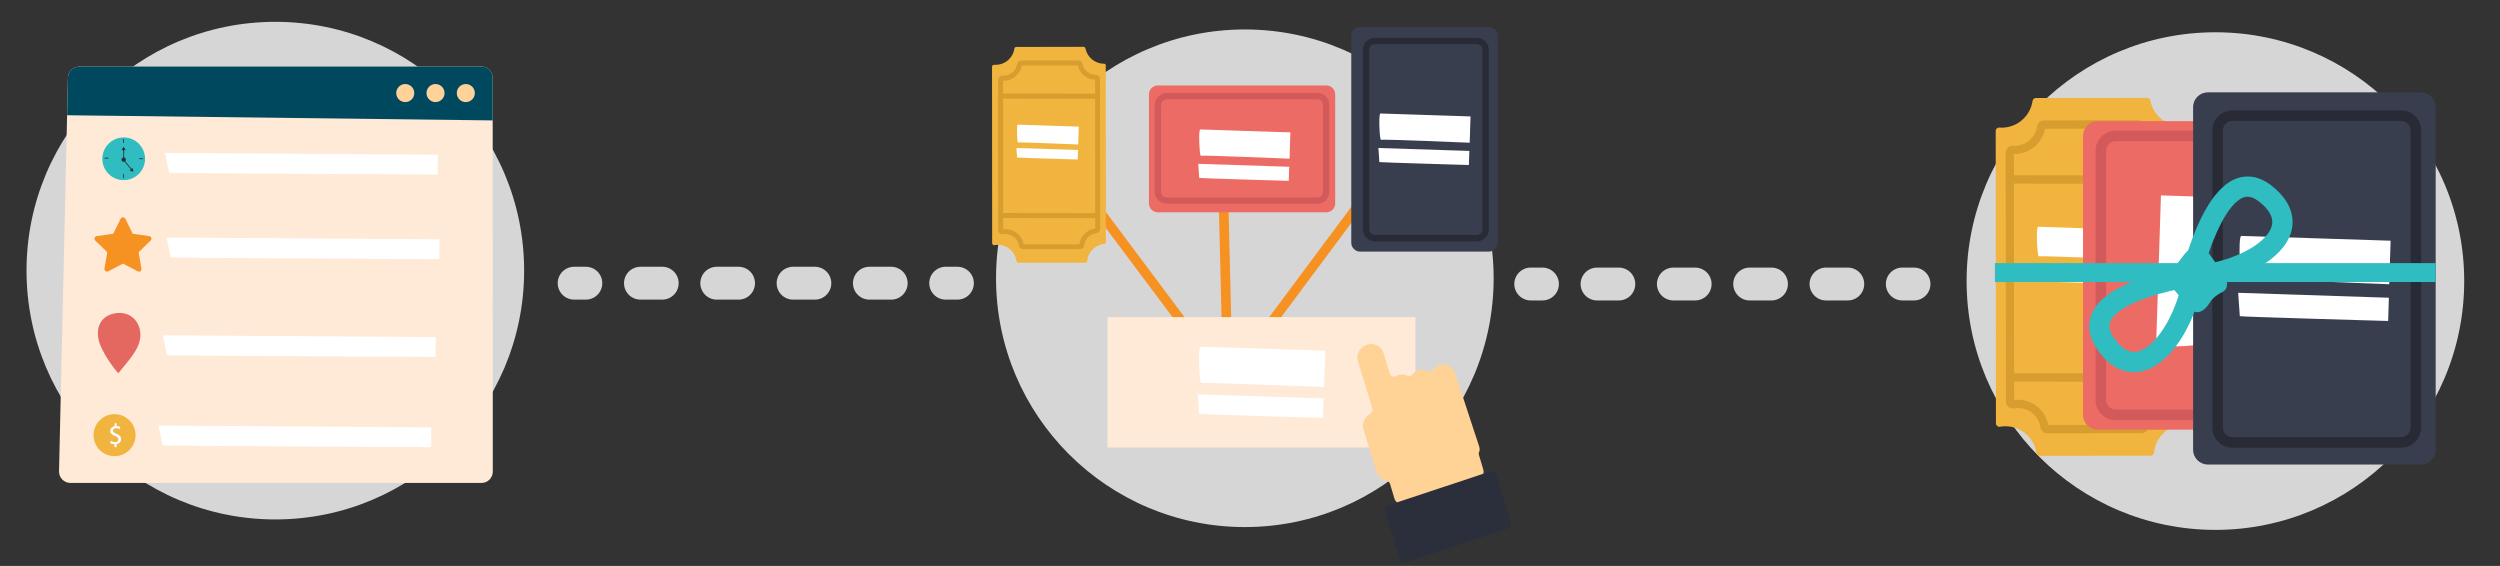 <?xml version="1.0" encoding="utf-8"?>
<!-- Generator: Adobe Illustrator 24.2.3, SVG Export Plug-In . SVG Version: 6.00 Build 0)  -->
<svg version="1.1" xmlns="http://www.w3.org/2000/svg" xmlns:xlink="http://www.w3.org/1999/xlink" x="0px" y="0px"
	 viewBox="0 0 2130.2 482.2" style="enable-background:new 0 0 2130.2 482.2;" xml:space="preserve">
<rect x="0" y="0" width="2130.2" height="482.2" fill="#333333" stroke="none"/>
<style type="text/css">
	.st0{opacity:0.8;}
	.st1{fill:none;stroke:#FFFFFF;stroke-width:28;stroke-linecap:round;stroke-miterlimit:10;}
	.st2{fill:none;stroke:#FFFFFF;stroke-width:28;stroke-linecap:round;stroke-miterlimit:10;stroke-dasharray:18.58,46.45;}
	.st3{opacity:0.8;fill:#FFFFFF;}
	.st4{fill:#FFEAD7;}
	.st5{fill:#00485D;}
	.st6{fill:#FFD299;}
	.st7{fill:#2FBDC1;}
	.st8{fill:#EFB33F;}
	.st9{fill:#393E4F;}
	.st10{fill:#CF955E;}
	.st11{fill:#2B2E3B;}
	.st12{fill:#09090B;}
	.st13{fill:#D1D6D5;}
	.st14{fill:#ED6B65;}
	.st15{fill:#FFFFFF;}
	.st16{fill:#03898A;}
	.st17{fill:#F1B43F;}
	.st18{fill:none;stroke:#2F3844;stroke-width:1.485;stroke-miterlimit:10;}
	.st19{fill:#2F3844;}
	.st20{fill:#F69321;}
	.st21{fill:#F69221;}
	.st22{fill:#D79E2F;}
	.st23{fill:#D25A5A;}
	.st24{fill:#282B35;}
	.st25{fill:#FFD295;}
	.st26{fill:#E46760;}
	.st27{fill:#D9D8D7;}
</style>
<g id="Layer_1">
	<g class="st0">
		<g>
			<line class="st1" x1="1304.3" y1="242" x2="1314.3" y2="242"/>
			<line class="st2" x1="1360.8" y1="242" x2="1597.7" y2="242"/>
			<line class="st1" x1="1620.9" y1="242" x2="1630.9" y2="242"/>
		</g>
	</g>
	<g class="st0">
		<g>
			<line class="st1" x1="489.2" y1="241.3" x2="499.2" y2="241.3"/>
			<line class="st2" x1="545.7" y1="241.3" x2="782.6" y2="241.3"/>
			<line class="st1" x1="805.8" y1="241.3" x2="815.8" y2="241.3"/>
		</g>
	</g>
	<g>
		<circle class="st3" cx="1060.7" cy="237.1" r="212"/>
		<g>
			<g>
				
					<rect x="988.2" y="205.8" transform="matrix(0.597 -0.802 0.802 0.597 287.522 992.19)" class="st21" width="286.4" height="8.2"/>
			</g>
			<g>
				
					<rect x="1039.1" y="97.3" transform="matrix(1 -2.432687e-02 2.432687e-02 1 -4.825 25.44)" class="st21" width="8.2" height="227.5"/>
			</g>
			<g>
				
					<rect x="961.7" y="87.4" transform="matrix(0.801 -0.599 0.599 0.801 61.051 622.039)" class="st21" width="8.2" height="263.6"/>
			</g>
		</g>
		<g>
			<rect x="943.7" y="270.2" class="st4" width="262.3" height="111.1"/>
			<g>
				<path class="st15" d="M1022.8,295.4c0,0,106.4,3.4,106.4,3.4s-1,31-1,31s-103.3-4.2-104.6-3.4
					C1022.2,327.3,1020.5,297.5,1022.8,295.4z"/>
				<path class="st15" d="M1020.6,336l107.2,3.5l-0.5,16.6c0,0-105.5-3-105.5-3.4C1021.8,352.2,1020.6,336,1020.6,336z"/>
			</g>
		</g>
		<g>
			<g>
				<g>
					<path class="st17" d="M940.7,54.3c-7.8,0-14.3-5.6-15.8-13c-0.2-0.8-0.9-1.4-1.7-1.4L866,40c-0.9,0-1.6,0.7-1.7,1.5
						c-1.1,7.8-7.8,13.7-15.9,13.7c-0.4,0-0.8,0-1.2,0c-1-0.1-1.9,0.7-1.9,1.7l0.1,150.3c0,1.1,1,1.9,2,1.7c0.9-0.2,1.9-0.3,2.8-0.3
						c8.1,0,14.8,5.9,15.9,13.7c0.1,0.9,0.8,1.5,1.7,1.5l56.9,0c0.9,0,1.6-0.7,1.7-1.5c0.7-7.6,6.8-13.7,14.4-14.5
						c0.9-0.1,1.5-0.8,1.5-1.7l-0.1-150.1C942.5,55.1,941.7,54.3,940.7,54.3C940.7,54.3,940.7,54.3,940.7,54.3z"/>
					<g>
						<path class="st22" d="M869,51.7c0.4-0.1,0.7-0.2,1.1-0.2l48.7,0c1.7,0,3.2,1.2,3.5,2.9c1.1,5.4,5.8,9.3,11.3,9.3l0,0
							c1,0,1.9,0.4,2.6,1.1c0.7,0.7,1.1,1.6,1.1,2.5l0.1,127.8c0,1.9-1.4,3.4-3.2,3.6c-5.5,0.5-9.9,4.9-10.4,10.4
							c-0.2,1.8-1.7,3.2-3.6,3.2l-48.5,0c-1.8,0-3.3-1.3-3.6-3.1c-0.8-5.6-5.7-9.8-11.4-9.8c-0.7,0-1.4,0.1-2,0.2
							c-1,0.2-2.1-0.1-2.9-0.8c-0.8-0.7-1.3-1.7-1.3-2.8l-0.1-127.9c0-1,0.4-2,1.2-2.6c0.7-0.7,1.7-1,2.7-1c0.3,0,0.6,0,0.9,0
							c5.7,0,10.6-4.2,11.4-9.9C866.8,53.2,867.8,52.1,869,51.7z M918.3,55.8l-47.6,0c-1.3,7.4-7.9,13-15.5,13c-0.2,0-0.3,0-0.5,0
							l0.1,126.5c0.7-0.1,1.3-0.1,2-0.1c7.6,0,14.2,5.5,15.6,13l47.3,0c0.9-7,6.5-12.6,13.5-13.5L933.1,68
							C926,67.7,919.9,62.7,918.3,55.8z"/>
					</g>
					<g>
						
							<rect x="892.9" y="142.3" transform="matrix(1.368608e-03 -1 1 1.368608e-03 710.063 1078.506)" class="st22" width="4.3" height="82.8"/>
					</g>
					<g>
						
							<rect x="893" y="40.5" transform="matrix(1.370592e-03 -1 1 1.370592e-03 812.022 976.962)" class="st22" width="4.3" height="82.8"/>
					</g>
				</g>
				<g>
					<path class="st15" d="M867.1,106.2c0,0,52.1,1.7,52.1,1.7c0,0-0.5,15.2-0.5,15.2s-50.6-2.1-51.3-1.7
						C866.8,121.8,866,107.2,867.1,106.2z"/>
					<path class="st15" d="M866.1,126.1l52.5,1.7l-0.3,8.1c0,0-51.7-1.5-51.7-1.7C866.6,134,866.1,126.1,866.1,126.1z"/>
				</g>
			</g>
			<path class="st14" d="M1130.1,180.9H986.6c-4.2,0-7.6-3.4-7.6-7.6V80.4c0-4.2,3.4-7.6,7.6-7.6h143.5c4.2,0,7.6,3.4,7.6,7.6v92.9
				C1137.7,177.5,1134.3,180.9,1130.1,180.9z"/>
			<g>
				<path class="st23" d="M1122.5,173.6H994.2c-5.7,0-10.3-4.6-10.3-10.3V89.5c0-5.7,4.6-10.3,10.3-10.3h128.2
					c5.7,0,10.3,4.6,10.3,10.3v73.8C1132.8,169,1128.2,173.6,1122.5,173.6z M994.2,84.7c-2.7,0-4.9,2.2-4.9,4.9v73.8
					c0,2.7,2.2,4.9,4.9,4.9h128.2c2.7,0,4.9-2.2,4.9-4.9V89.5c0-2.7-2.2-4.9-4.9-4.9H994.2z"/>
			</g>
			<g>
				<path class="st15" d="M1022.6,110.3c0,0,76.9,2.5,76.9,2.5c0,0-0.7,22.4-0.7,22.4s-74.7-3.1-75.6-2.5
					C1022.2,133.4,1021,111.8,1022.6,110.3z"/>
				<path class="st15" d="M1021,139.6l77.5,2.5l-0.4,12c0,0-76.3-2.2-76.3-2.5C1021.9,151.3,1021,139.6,1021,139.6z"/>
			</g>
			<path class="st9" d="M1276.1,30.6v176.2c0,4.2-3.4,7.6-7.6,7.6H1159c-4.2,0-7.6-3.4-7.6-7.6V30.6c0-4.2,3.4-7.6,7.6-7.6h109.6
				C1272.7,23,1276.1,26.4,1276.1,30.6z"/>
			<g>
				<path class="st24" d="M1258.3,205.7h-86.7c-5.7,0-10.3-4.6-10.3-10.3V42.5c0-5.7,4.6-10.3,10.3-10.3h86.7
					c5.7,0,10.3,4.6,10.3,10.3v152.8C1268.7,201.1,1264,205.7,1258.3,205.7z M1171.6,37.6c-2.7,0-4.9,2.2-4.9,4.9v152.8
					c0,2.7,2.2,4.9,4.9,4.9h86.7c2.7,0,4.9-2.2,4.9-4.9V42.5c0-2.7-2.2-4.9-4.9-4.9H1171.6z"/>
			</g>
			<g>
				<path class="st15" d="M1176.1,96.7c0,0,76.9,2.5,76.9,2.5c0,0-0.7,22.4-0.7,22.4s-74.7-3.1-75.6-2.5
					C1175.6,119.8,1174.5,98.2,1176.1,96.7z"/>
				<path class="st15" d="M1174.5,126.1l77.5,2.5l-0.4,12c0,0-76.3-2.2-76.3-2.5C1175.4,137.8,1174.5,126.1,1174.5,126.1z"/>
			</g>
		</g>
		<g>
			<g id="XMLID_12_">
				<path class="st25" d="M1263.8,399.8l-3.6-12c-0.3-1-0.2-2,0.2-2.9c0.5-1.2,0.6-2.6-0.1-4.7l-20.4-62.1c-1.8-5.8-7.7-9-13.2-7.2
					c-2.2,0.7-4.1,2.2-5.3,4.1c-1.1,1.6-3.1,2.1-4.8,1.2c-2.4-1.3-5.3-1.7-8.1-0.8c-2,0.7-3.7,1.9-4.9,3.5c-1.1,1.5-3.1,2-4.8,1.2
					c-2.3-1.1-4.9-1.3-7.4-0.5c-0.7,0.2-1.3,0.5-1.9,0.9c-2.1,1.2-4.7,0-5.4-2.4l-5.4-17.7c-1.7-5.7-8.1-8.7-14-6.7
					c-6,2-9.4,8.3-7.7,13.9l12.3,40.2c0.5,1.7-0.1,3.6-1.6,4.6c-4.8,3-7.5,8.4-6,13.1l11.4,37.2c1.1,3.6,4.3,6,8.2,6.8
					c1.4,0.3,2.6,1.3,3.1,2.7l3.7,12.4c1.1,3.8,5,5.9,8.6,4.7l62.9-20.6C1263,407.6,1265,403.6,1263.8,399.8z"/>
			</g>
			<g id="XMLID_11_">
				<path class="st11" d="M1182.7,430.6l87.2-28.9c2-0.7,4.2,0.5,4.8,2.6l12.6,40.9c0.6,2.1-0.5,4.3-2.5,5l-87.1,29.1
					c-2,0.7-4.2-0.5-4.8-2.6l-12.7-41C1179.6,433.5,1180.7,431.3,1182.7,430.6z"/>
			</g>
		</g>
	</g>
	<g>
		<circle class="st3" cx="234.6" cy="230.6" r="212"/>
		<g>
			<g>
				<path class="st4" d="M67.6,56.7h342.5c5.4,0,9.7,4.3,9.7,9.7l0.1,335.4c0,5.4-4.3,9.7-9.7,9.7H60c-5.5,0-9.8-4.5-9.7-9.9
					l7.6-335.4C58,61,62.3,56.7,67.6,56.7z"/>
				<path class="st5" d="M67.6,56.7h342.5c5.4,0,9.7,4.3,9.7,9.7l0,36.2L57.2,98.2l0.7-32C58,61,62.3,56.7,67.6,56.7z"/>
				<path class="st6" d="M404.6,79.3c0,4.3-3.5,7.7-7.7,7.7c-4.3,0-7.7-3.5-7.7-7.7c0-4.3,3.5-7.7,7.7-7.7
					C401.1,71.6,404.6,75,404.6,79.3z"/>
				<path class="st6" d="M378.8,79.3c0,4.3-3.5,7.7-7.7,7.7c0,0,0,0,0,0c-4.3,0-7.7-3.5-7.7-7.7c0-4.3,3.5-7.7,7.7-7.7
					C375.3,71.6,378.8,75,378.8,79.3z"/>
				<path class="st6" d="M353,79.3c0,4.3-3.5,7.7-7.7,7.7c0,0,0,0,0,0c-4.3,0-7.7-3.5-7.7-7.7c0-4.3,3.5-7.7,7.7-7.7
					C349.5,71.6,353,75,353,79.3z"/>
			</g>
		</g>
		<g>
			<g id="XMLID_100_">
				<circle class="st7" cx="105.4" cy="135.3" r="18.2"/>
			</g>
			<g>
				<g id="XMLID_95_">
					<polygon class="st11" points="105.3,125 103.6,127.9 107.1,127.9 					"/>
				</g>
				<path class="st11" d="M113,145l-6.3-7.6c0.4-0.3,0.6-0.8,0.6-1.4c0-0.9-0.7-1.6-1.5-1.8v-7.4h-0.8v7.4c-0.8,0.2-1.5,0.9-1.5,1.8
					c0,1.1,0.9,1.9,1.9,1.9c0.3,0,0.5-0.1,0.7-0.1l6.3,7.6L113,145z"/>
				<g id="XMLID_92_">
					<polygon class="st11" points="113.7,146.3 112.9,143 110.4,145.5 					"/>
				</g>
				<g id="XMLID_91_">
					<rect x="104.9" y="118.4" class="st11" width="0.7" height="3.4"/>
				</g>
				<g id="XMLID_90_">
					<rect x="105" y="148.3" class="st11" width="0.7" height="3.4"/>
				</g>
				<g id="XMLID_89_">
					
						<rect x="120" y="133.5" transform="matrix(6.123234e-17 -1 1 6.123234e-17 -14.907 255.601)" class="st11" width="0.7" height="3.4"/>
				</g>
				<g id="XMLID_88_">
					
						<rect x="90.4" y="133.1" transform="matrix(6.123234e-17 -1 1 6.123234e-17 -44.053 225.498)" class="st11" width="0.7" height="3.4"/>
				</g>
			</g>
		</g>
		<path class="st21" d="M129,202.7c-0.3-0.8-0.9-1.4-1.8-1.5l-14.1-2l-6.3-12.8c-0.5-1.1-1.9-1.5-3-1c-0.4,0.2-0.8,0.6-1,1
			l-6.3,12.8l-14.1,2c-0.8,0.1-1.5,0.7-1.8,1.5c-0.3,0.8,0,1.7,0.6,2.3l10.2,9.9l-2.4,14c-0.2,1.2,0.6,2.3,1.8,2.5
			c0.5,0.1,1,0,1.4-0.2l12.6-6.6l12.6,6.6c0.3,0.2,0.7,0.3,1,0.3h0c1.2,0,2.2-1,2.2-2.2c0-0.2,0-0.3-0.1-0.5l-2.4-13.9l10.2-9.9
			C129,204.3,129.3,203.5,129,202.7z"/>
		<path class="st26" d="M100.9,318c-0.3,0.4-15.3-17.9-17.2-30.1c-1.8-11.9,4.6-20.3,16.7-21.2c11.7-0.9,19.9,8.5,19.2,20.1
			C118.8,298.7,107.7,308.9,100.9,318z"/>
		<g>
			<g id="XMLID_86_">
				<circle class="st17" cx="97.6" cy="370.8" r="17.9"/>
			</g>
			<g id="XMLID_83_">
				<g id="XMLID_84_">
					<path class="st27" d="M97.9,381v-2.5c-1.4,0-2.9-0.5-3.8-1.1l0.6-1.7c0.9,0.6,2.2,1.1,3.6,1.1c1.8,0,2.9-1,2.9-2.4
						c0-1.4-1-2.2-2.8-2.9c-2.5-1-4.1-2.1-4.1-4.3c0-2.1,1.5-3.6,3.7-4v-2.5h1.5v2.4c1.5,0,2.5,0.4,3.2,0.9l-0.6,1.6
						c-0.5-0.3-1.5-0.8-3.1-0.8c-1.9,0-2.6,1.1-2.6,2.1c0,1.3,0.9,1.9,3.1,2.8c2.5,1,3.8,2.3,3.8,4.5c0,2-1.4,3.8-3.9,4.2v2.6H97.9z
						"/>
				</g>
			</g>
			<g id="XMLID_9_">
				<g id="XMLID_10_">
					<path class="st15" d="M97.6,381v-2.5c-1.4,0-2.9-0.5-3.8-1.1l0.6-1.7c0.9,0.6,2.2,1.1,3.6,1.1c1.8,0,2.9-1,2.9-2.4
						c0-1.4-1-2.2-2.8-2.9c-2.5-1-4.1-2.1-4.1-4.3c0-2.1,1.5-3.6,3.7-4v-2.5h1.5v2.4c1.5,0,2.5,0.4,3.2,0.9l-0.6,1.6
						c-0.5-0.3-1.5-0.8-3.1-0.8c-1.9,0-2.6,1.1-2.6,2.1c0,1.3,0.9,1.9,3.1,2.8c2.5,1,3.8,2.3,3.8,4.5c0,2-1.4,3.8-3.9,4.2v2.6H97.6z
						"/>
				</g>
			</g>
		</g>
		<g>
			<path class="st15" d="M140.5,130.3l232.5,1.5l-0.1,16.9c0,0-228.8-1-228.8-1.5C144.1,146.8,140.5,130.3,140.5,130.3z"/>
		</g>
		<g>
			<path class="st15" d="M141.9,202.4l232.5,1.5l-0.1,16.9c0,0-228.8-1-228.8-1.5C145.5,218.9,141.9,202.4,141.9,202.4z"/>
		</g>
		<g>
			<path class="st15" d="M138.7,285.7l232.5,1.5l-0.1,16.9c0,0-228.8-1-228.8-1.5C142.3,302.2,138.7,285.7,138.7,285.7z"/>
		</g>
		<g>
			<path class="st15" d="M135,362.6l232.5,1.5l-0.1,16.9c0,0-228.8-1-228.8-1.5C138.6,379.1,135,362.6,135,362.6z"/>
		</g>
	</g>
	<g>
		<circle class="st3" cx="1887.7" cy="239.5" r="212"/>
		<g>
			<g>
				<g>
					<g>
						<path class="st17" d="M1858.4,107.3c-12.9,0-23.7-9.2-26.1-21.5c-0.3-1.4-1.4-2.4-2.8-2.4l-94.8,0.1c-1.4,0-2.6,1.1-2.8,2.5
							c-1.9,12.9-12.9,22.7-26.3,22.8c-0.7,0-1.3,0-2-0.1c-1.7-0.1-3.1,1.2-3.1,2.9l0.2,249.1c0,1.8,1.6,3.2,3.4,2.9
							c1.5-0.3,3.1-0.4,4.7-0.4c13.4,0,24.5,9.9,26.4,22.7c0.2,1.4,1.4,2.5,2.9,2.5l94.4-0.1c1.5,0,2.7-1.1,2.9-2.6
							c1.2-12.7,11.3-22.7,23.9-24c1.5-0.1,2.6-1.4,2.5-2.9l-0.2-248.7C1861.4,108.5,1860,107.3,1858.4,107.3
							C1858.4,107.3,1858.4,107.3,1858.4,107.3z"/>
						<g>
							<path class="st22" d="M1739.7,102.9c0.6-0.2,1.2-0.3,1.9-0.3l80.7-0.1c2.9,0,5.3,2.1,5.9,4.9c1.7,8.9,9.6,15.4,18.7,15.4
								l0.1,0c1.6,0,3.1,0.6,4.3,1.8c1.1,1.1,1.7,2.6,1.8,4.2l0.2,211.7c0,3.1-2.3,5.7-5.4,6c-9.1,0.9-16.3,8.1-17.2,17.2
								c-0.3,3.1-2.8,5.4-5.9,5.4l-80.3,0.1c-3,0-5.5-2.2-5.9-5.2c-1.4-9.3-9.5-16.3-18.9-16.3c-1.1,0-2.3,0.1-3.4,0.3
								c-1.7,0.3-3.5-0.2-4.9-1.3c-1.4-1.1-2.2-2.8-2.2-4.6l-0.2-212c0-1.7,0.7-3.3,1.9-4.4c1.2-1.1,2.9-1.7,4.5-1.6
								c0.5,0,1,0.1,1.4,0.1c9.4,0,17.6-7,18.9-16.3C1736,105.5,1737.6,103.6,1739.7,102.9z M1821.3,109.6l-78.8,0.1
								c-2.2,12.3-13.1,21.5-25.7,21.5c-0.3,0-0.5,0-0.8,0l0.2,209.6c1.1-0.1,2.2-0.2,3.3-0.2c12.6,0,23.5,9.2,25.8,21.5l78.4-0.1
								c1.6-11.6,10.8-20.9,22.4-22.4l-0.2-209.6C1834.1,129.5,1824,121.1,1821.3,109.6z"/>
						</g>
						<g>
							
								<rect x="1779.2" y="253.1" transform="matrix(1.368608e-03 -1 1 1.368608e-03 1458.635 2103.984)" class="st22" width="7.1" height="137.2"/>
						</g>
						<g>
							
								<rect x="1779.4" y="84.4" transform="matrix(1.370592e-03 -1 1 1.370592e-03 1627.577 1935.73)" class="st22" width="7.1" height="137.2"/>
						</g>
					</g>
					<g>
						<path class="st15" d="M1736.5,193.2c0,0,86.4,2.8,86.4,2.8c0,0-0.8,25.2-0.8,25.2s-83.9-3.4-84.9-2.8
							C1736,219.1,1734.7,194.9,1736.5,193.2z"/>
						<path class="st15" d="M1734.8,226.1l87,2.8l-0.4,13.5c0,0-85.7-2.4-85.7-2.8C1735.7,239.3,1734.8,226.1,1734.8,226.1z"/>
					</g>
				</g>
				<path class="st14" d="M1954.1,115.8v237.7c0,7-5.6,12.6-12.6,12.6h-154c-7,0-12.6-5.6-12.6-12.6V115.8c0-7,5.6-12.6,12.6-12.6
					h154C1948.4,103.2,1954.1,108.8,1954.1,115.8z"/>
				<g>
					<path class="st23" d="M1942,128.4v212.5c0,9.5-7.7,17.1-17.1,17.1h-122.2c-9.5,0-17.1-7.7-17.1-17.1V128.4
						c0-9.5,7.7-17.1,17.1-17.1h122.2C1934.3,111.2,1942,118.9,1942,128.4z M1794.6,340.9c0,4.5,3.6,8.1,8.1,8.1h122.2
						c4.4,0,8.1-3.6,8.1-8.1V128.4c0-4.5-3.6-8.1-8.1-8.1h-122.2c-4.5,0-8.1,3.6-8.1,8.1V340.9z"/>
				</g>
				<g>
					<path class="st15" d="M1837.2,293.9c0,0,4.1-127.4,4.1-127.4c0.1,0,37.1,1.2,37.1,1.2s-5.1,123.7-4.1,125.3
						C1875.4,294.6,1839.6,296.6,1837.2,293.9z"/>
					<path class="st15" d="M1885.7,296.5l4.2-128.4l19.8,0.6c0,0-3.6,126.4-4.1,126.4C1905.1,295,1885.7,296.5,1885.7,296.5z"/>
				</g>
				<path class="st9" d="M2075.4,91.3v291.9c0,7-5.6,12.6-12.6,12.6h-181.5c-7,0-12.6-5.6-12.6-12.6V91.3c0-7,5.6-12.6,12.6-12.6
					h181.5C2069.8,78.7,2075.4,84.3,2075.4,91.3z"/>
				<g>
					<path class="st24" d="M2045.9,381.5h-143.7c-9.5,0-17.1-7.7-17.1-17.1V111.1c0-9.5,7.7-17.1,17.1-17.1h143.7
						c9.5,0,17.1,7.7,17.1,17.1v253.2C2063,373.8,2055.3,381.5,2045.9,381.5z M1902.2,103c-4.5,0-8.1,3.6-8.1,8.1v253.2
						c0,4.5,3.6,8.1,8.1,8.1h143.7c4.5,0,8.1-3.6,8.1-8.1V111.1c0-4.5-3.6-8.1-8.1-8.1H1902.2z"/>
				</g>
				<g>
					<path class="st15" d="M1909.6,201c0,0,127.4,4.1,127.4,4.1c0,0.1-1.2,37.1-1.2,37.1s-123.7-5.1-125.3-4.1
						C1908.9,239.1,1906.9,203.4,1909.6,201z"/>
					<path class="st15" d="M1907.1,249.5l128.4,4.2l-0.6,19.8c0,0-126.4-3.6-126.4-4.1C1908.5,268.9,1907.1,249.5,1907.1,249.5z"/>
				</g>
			</g>
			<g>
				<g>
					<g>
						<path class="st7" d="M1818.3,317.1c-8.8,0-21.2-3.8-32.3-21c-8.2-12.8-6.3-23.2-3.3-29.7c13.4-29,78-38.5,85.4-39.5l11.7-1.6
							l-2.1,11.6c-7.5,42.1-29.5,74.8-53.4,79.6C1822.6,316.8,1820.5,317.1,1818.3,317.1z M1858,246c-23.7,4.7-53.7,14.6-59.7,27.6
							c-1.1,2.4-2.1,6.4,2.2,13.1c6.4,10,13.3,14.3,20.4,12.9C1833.6,297.1,1849.9,276.8,1858,246z"/>
					</g>
					<g>
						<path class="st7" d="M1856.3,245l2.6-11.5c1.6-7.2,16.9-70.7,47-81.5c6.7-2.4,17.3-3.3,29.3,5.9c20.4,15.8,19.4,31.8,17,40
							c-6.9,23.4-41.4,42.4-84,46.1L1856.3,245z M1915.1,167.6c-1.4,0-2.5,0.3-3.4,0.6c-13.5,4.8-26,33.9-32.8,57
							c31.4-5.4,53-19.8,56.7-32.2c2.1-7-1.6-14.2-11-21.5C1920.6,168.5,1917.5,167.6,1915.1,167.6z"/>
					</g>
					<g>
						<path class="st7" d="M1845.5,239c0,0-1.6-7.6,5.4-11.1c7.1-3.5,10.3-15.2,17.3-16.1c6.9-0.9,12.1,1.6,12.1,1.6l16.5,22.7
							c0,0,3.3,9.5-2.9,12.6c-6.2,3-9.8,6.9-10.8,8.8c-1,1.8-9.3,15.3-18.2,4.2C1856,250.6,1845.5,239,1845.5,239z"/>
					</g>
				</g>
				<rect x="1699.8" y="224.2" class="st7" width="375.6" height="16.1"/>
			</g>
		</g>
	</g>
</g>
<g id="Layer_2">
</g>
</svg>
